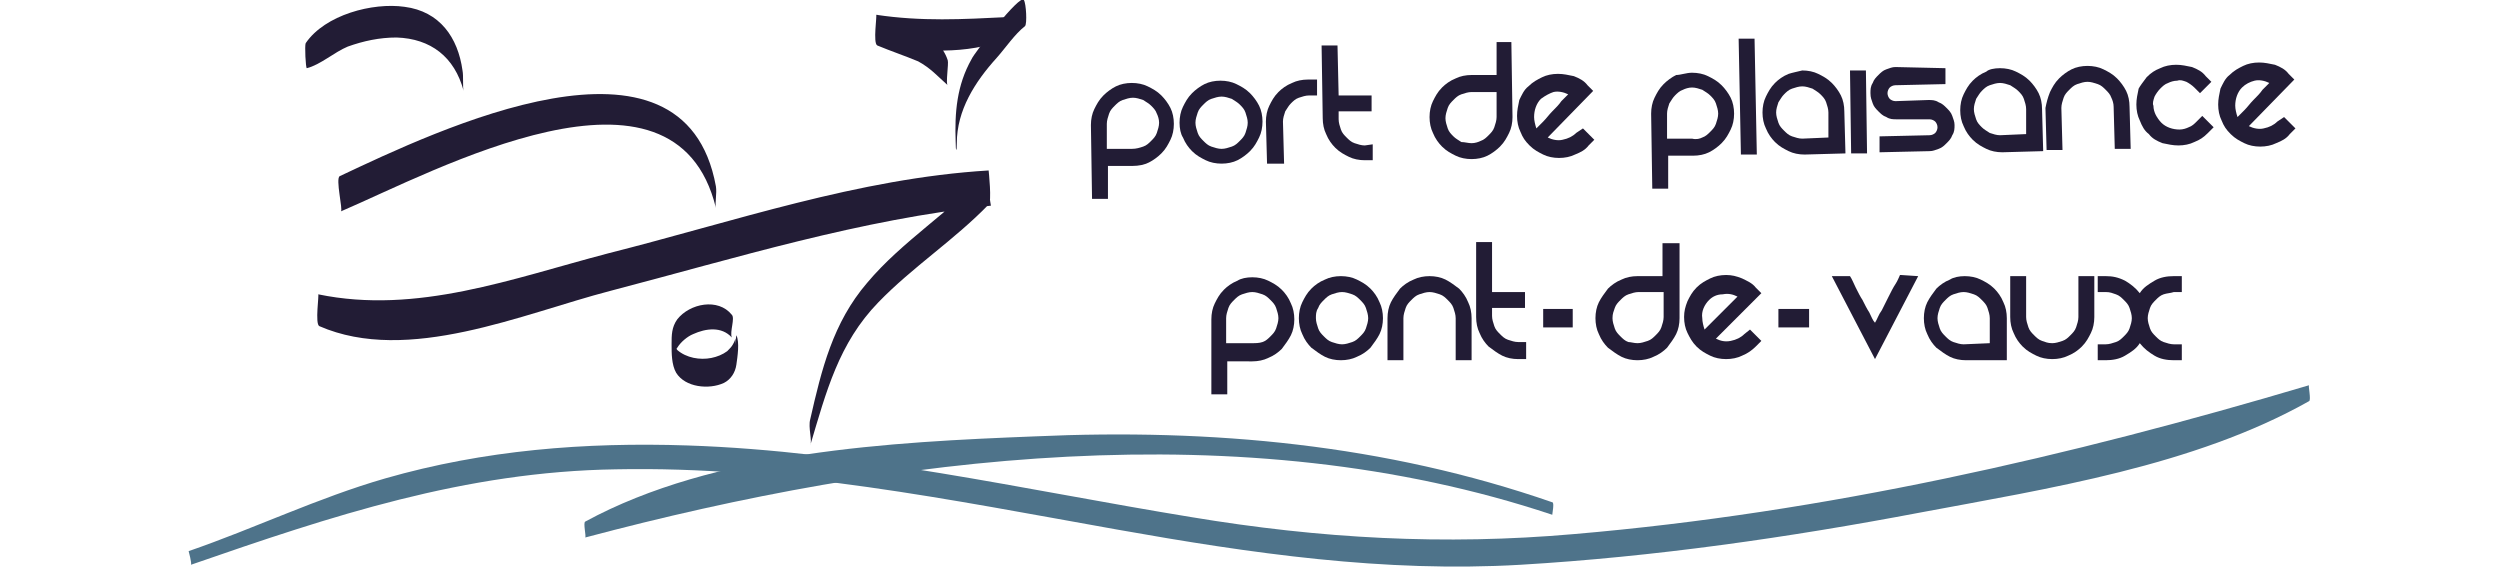 <?xml version="1.0" encoding="utf-8"?>
<!-- Generator: Adobe Illustrator 24.3.0, SVG Export Plug-In . SVG Version: 6.00 Build 0)  -->
<svg version="1.1" id="Calque_1" xmlns="http://www.w3.org/2000/svg" xmlns:xlink="http://www.w3.org/1999/xlink" x="0px" y="0px"
	 viewBox="0 0 220 50" enable-background="new 0 0 220 50" xml:space="preserve">
<g>
	<g>
		<path fill="#221C35" d="M71.3,39.2c1.4-4.7,2.5-9,6-12.6c3-3.1,6.7-5.5,9.7-8.6c0.3-0.2,0-3,0-3c-11.5,0.7-22.4,4.5-33.5,7.3
			c-8.4,2.2-16.8,5.4-25.5,3.6c0.1,0-0.3,2.6,0.1,2.8c7.8,3.4,17.9-1.1,25.6-3.1c11.1-2.9,22-6.3,33.5-7.5C87,17,87,16,87,15
			c-3.3,3.6-7.6,6.2-10.7,9.9c-3,3.5-4,7.6-5,12C71.1,37.6,71.5,38.8,71.3,39.2L71.3,39.2z"/>
	</g>
</g>
<g>
	<g>
		<path fill="#221C35" d="M63,16.4C60.2,1,38.4,11.5,29.9,15.5c-0.4,0.2,0.3,3,0.1,3.1c8.2-3.5,29.4-15.1,33-0.3
			C62.9,17.9,63.1,17,63,16.4L63,16.4z"/>
	</g>
</g>
<g>
	<g>
		<path fill="#221C35" d="M88.7,1.5c-4,0.2-7.6,0.4-11.6-0.2c0.1,0-0.3,2.5,0.1,2.7c1.2,0.5,2.4,0.9,3.6,1.4
			c1.1,0.6,1.7,1.3,2.6,2.1c-0.2-0.1,0.1-1.9,0-2.2c-0.8-2.5-4-3.1-6.2-4c0,0.9,0,1.8,0.1,2.7C81,4.5,85,4.9,88.7,3.4
			C88.9,3.3,88.7,1.5,88.7,1.5L88.7,1.5z"/>
	</g>
</g>
<g>
	<g>
		<path fill="#221C35" d="M64.4,27.7c-1.2-1.5-3.7-1-4.8,0.4c-0.5,0.7-0.5,1.4-0.5,2.2c0,0.8,0,1.8,0.4,2.5c0.8,1.3,2.9,1.5,4.2,0.9
			c0.6-0.3,1-0.9,1.1-1.6c0.1-0.7,0.3-2,0-2.6c0,0-0.1,0.7-0.1,0.8c0-0.8,0.1-0.5-0.2,0c-0.1,0.2-0.3,0.4-0.5,0.6
			c-0.4,0.3-0.9,0.5-1.4,0.6c-1,0.2-2.2,0-3-0.7c-0.1-0.1-0.3-0.6-0.4-0.7c-0.1-0.3-0.1-0.1,0,0.5c0,0.6,0,0.8,0.1,0.5
			c0.1-0.1,0.2-0.4,0.3-0.5c0.3-0.5,0.9-1,1.4-1.2c1.1-0.5,2.5-0.7,3.4,0.3C64.2,29.2,64.7,28,64.4,27.7L64.4,27.7z"/>
	</g>
</g>
<g>
	<g>
		<path fill="#221C35" d="M40.7,6.2c-0.4-2.9-2-5.2-5.1-5.6c-2.8-0.4-7,0.7-8.7,3.2C26.8,4,26.9,6,27,6c1.2-0.3,2.4-1.4,3.6-1.9
			c1.4-0.5,2.8-0.8,4.3-0.8C37.9,3.4,40,5,40.8,8C40.7,7.7,40.8,6.7,40.7,6.2L40.7,6.2z"/>
	</g>
</g>
<g>
	<g>
		<path fill="#4E738A" d="M136.6,44.2c-14.7-5.1-30-6.5-45.5-5.8c-12.7,0.5-28.2,1.3-39.6,7.5c-0.2,0.1,0.1,1.3,0,1.4
			c27.1-7.2,57.8-11.1,85.1-2C136.6,45.2,136.8,44.2,136.6,44.2L136.6,44.2z"/>
	</g>
</g>
<g>
	<g>
		<path fill="#4E738A" d="M16.8,49.7c12.4-4.3,24.1-8.2,37.4-8.4C69.1,41,83.7,44,98.3,46.6c11.8,2.1,23.5,3.8,35.5,3.1
			c11.8-0.7,23.6-2.4,35.2-4.6c11.2-2.1,24.1-4.1,34.2-9.8c0.2-0.1-0.1-1.4,0-1.4C182,40.2,160.7,45.1,138.5,47
			c-11.4,1-22.3,0.4-33.7-1.5c-14.7-2.4-29.3-5.8-44.3-6.3c-9-0.3-17.9,0.4-26.6,2.9c-5.9,1.7-11.5,4.4-17.3,6.4
			C16.6,48.5,16.9,49.6,16.8,49.7L16.8,49.7z"/>
	</g>
</g>
<g>
	<g>
		<path fill="#221C35" d="M84.2,12.6c0-2.9,1.6-5.4,3.5-7.5c0.8-0.9,1.6-2.1,2.5-2.8c0.2-0.2,0.1-2-0.1-2.3
			c-0.3-0.6-4.4,4.7-4.6,5.2c-1.3,2.3-1.5,4.7-1.4,7.3C84.1,13.4,84.2,13.4,84.2,12.6L84.2,12.6z"/>
	</g>
</g>
<g>
	<path fill="#221C35" d="M99.6,7.3c0.5,0,1,0.1,1.4,0.3c0.4,0.2,0.8,0.4,1.2,0.8c0.3,0.3,0.6,0.7,0.8,1.1c0.2,0.4,0.3,0.9,0.3,1.4
		s-0.1,1-0.3,1.4c-0.2,0.4-0.4,0.8-0.8,1.2c-0.3,0.3-0.7,0.6-1.1,0.8s-0.9,0.3-1.4,0.3h-2.2v2.9h-1.4L96,11c0-0.5,0.1-1,0.3-1.4
		c0.2-0.4,0.4-0.8,0.8-1.2c0.3-0.3,0.7-0.6,1.1-0.8C98.6,7.4,99.1,7.3,99.6,7.3z M100.6,12.9c0.3-0.1,0.5-0.3,0.7-0.5
		s0.4-0.4,0.5-0.7s0.2-0.6,0.2-0.9c0-0.3-0.1-0.6-0.2-0.8c-0.1-0.3-0.3-0.5-0.5-0.7s-0.4-0.3-0.7-0.5c-0.3-0.1-0.6-0.2-0.9-0.2
		s-0.6,0.1-0.9,0.2c-0.3,0.1-0.5,0.3-0.7,0.5s-0.4,0.4-0.5,0.7s-0.2,0.6-0.2,0.9v2.2h2.2C100,13.1,100.3,13,100.6,12.9z"/>
	<path fill="#221C35" d="M103.8,10.8c0-0.5,0.1-1,0.3-1.4c0.2-0.4,0.4-0.8,0.8-1.2c0.3-0.3,0.7-0.6,1.1-0.8c0.4-0.2,0.9-0.3,1.4-0.3
		s1,0.1,1.4,0.3c0.4,0.2,0.8,0.4,1.2,0.8c0.3,0.3,0.6,0.7,0.8,1.1c0.2,0.4,0.3,0.9,0.3,1.4s-0.1,1-0.3,1.4c-0.2,0.4-0.4,0.8-0.8,1.2
		c-0.3,0.3-0.7,0.6-1.1,0.8s-0.9,0.3-1.4,0.3s-1-0.1-1.4-0.3s-0.8-0.4-1.2-0.8c-0.3-0.3-0.6-0.7-0.8-1.2
		C103.9,11.8,103.8,11.3,103.8,10.8z M105.2,10.8c0,0.3,0.1,0.6,0.2,0.9c0.1,0.3,0.3,0.5,0.5,0.7s0.4,0.4,0.7,0.5
		c0.3,0.1,0.6,0.2,0.9,0.2s0.6-0.1,0.9-0.2c0.3-0.1,0.5-0.3,0.7-0.5s0.4-0.4,0.5-0.7s0.2-0.6,0.2-0.9c0-0.3-0.1-0.6-0.2-0.9
		c-0.1-0.3-0.3-0.5-0.5-0.7s-0.4-0.3-0.7-0.5c-0.3-0.1-0.6-0.2-0.9-0.2s-0.6,0.1-0.9,0.2c-0.3,0.1-0.5,0.3-0.7,0.5s-0.4,0.4-0.5,0.7
		C105.3,10.2,105.2,10.5,105.2,10.8z"/>
	<path fill="#221C35" d="M115.9,7v1.4h-0.7c-0.3,0-0.6,0.1-0.9,0.2c-0.3,0.1-0.5,0.3-0.7,0.5s-0.3,0.4-0.5,0.7
		c-0.1,0.3-0.2,0.6-0.2,0.9l0.1,3.7h-1.5l-0.1-3.7c0-0.5,0.1-1,0.3-1.4c0.2-0.4,0.4-0.8,0.8-1.2c0.3-0.3,0.7-0.6,1.2-0.8
		c0.4-0.2,0.9-0.3,1.4-0.3L115.9,7z"/>
	<path fill="#221C35" d="M120.8,12.7v1.4h-0.7c-0.5,0-1-0.1-1.4-0.3s-0.8-0.4-1.2-0.8c-0.3-0.3-0.6-0.7-0.8-1.2
		c-0.2-0.4-0.3-0.9-0.3-1.4L116.3,4h1.4l0.1,4.4h2.9v1.4h-2.9v0.7c0,0.3,0.1,0.6,0.2,0.9c0.1,0.3,0.3,0.5,0.5,0.7s0.4,0.4,0.7,0.5
		c0.3,0.1,0.6,0.2,0.9,0.2L120.8,12.7z"/>
	<path fill="#221C35" d="M133,3.7l0.1,6.6c0,0.5-0.1,1-0.3,1.4s-0.4,0.8-0.8,1.2c-0.3,0.3-0.7,0.6-1.1,0.8c-0.4,0.2-0.9,0.3-1.4,0.3
		s-1-0.1-1.4-0.3c-0.4-0.2-0.8-0.4-1.2-0.8c-0.3-0.3-0.6-0.7-0.8-1.2c-0.2-0.4-0.3-0.9-0.3-1.4s0.1-1,0.3-1.4
		c0.2-0.4,0.4-0.8,0.8-1.2c0.3-0.3,0.7-0.6,1.2-0.8c0.4-0.2,0.9-0.3,1.4-0.3h2.2V3.7L133,3.7z M129.5,12.6c0.3,0,0.6-0.1,0.8-0.2
		c0.3-0.1,0.5-0.3,0.7-0.5s0.4-0.4,0.5-0.7s0.2-0.6,0.2-0.9V8.1h-2.2c-0.3,0-0.6,0.1-0.9,0.2c-0.3,0.1-0.5,0.3-0.7,0.5
		s-0.4,0.4-0.5,0.7s-0.2,0.6-0.2,0.9c0,0.3,0.1,0.6,0.2,0.9c0.1,0.3,0.3,0.5,0.5,0.7s0.4,0.3,0.7,0.5
		C128.9,12.5,129.2,12.6,129.5,12.6z"/>
	<path fill="#221C35" d="M139.3,11.3l1,1l-0.5,0.5c-0.3,0.4-0.7,0.6-1.2,0.8c-0.4,0.2-0.9,0.3-1.4,0.3s-1-0.1-1.4-0.3
		s-0.8-0.4-1.2-0.8c-0.4-0.4-0.6-0.7-0.8-1.2c-0.2-0.4-0.3-0.9-0.3-1.4s0.1-0.9,0.2-1.4c0.2-0.4,0.4-0.9,0.8-1.2
		c0.4-0.4,0.8-0.6,1.2-0.8c0.4-0.2,0.9-0.3,1.4-0.3s0.9,0.1,1.4,0.2c0.5,0.2,0.9,0.4,1.2,0.8l0.5,0.5l-4,4.1
		c0.4,0.2,0.9,0.3,1.3,0.2c0.5-0.1,0.9-0.3,1.2-0.6L139.3,11.3z M135.6,8.7c-0.4,0.4-0.6,1-0.6,1.6c0,0.3,0.1,0.7,0.2,1
		c0.1-0.1,0.3-0.3,0.6-0.6s0.5-0.6,0.8-0.9c0.3-0.3,0.6-0.6,0.8-0.9c0.3-0.3,0.5-0.5,0.6-0.6c-0.4-0.2-0.9-0.3-1.3-0.2
		C136.4,8.2,136,8.4,135.6,8.7z"/>
	<path fill="#221C35" d="M148.9,6.4c0.5,0,1,0.1,1.4,0.3c0.4,0.2,0.8,0.4,1.2,0.8c0.3,0.3,0.6,0.7,0.8,1.1s0.3,0.9,0.3,1.4
		s-0.1,1-0.3,1.4s-0.4,0.8-0.8,1.2c-0.3,0.3-0.7,0.6-1.1,0.8c-0.4,0.2-0.9,0.3-1.4,0.3h-2.2v2.9h-1.4l-0.1-6.6c0-0.5,0.1-1,0.3-1.4
		s0.4-0.8,0.8-1.2c0.3-0.3,0.7-0.6,1.1-0.8C147.9,6.6,148.4,6.4,148.9,6.4z M149.8,12.1c0.3-0.1,0.5-0.3,0.7-0.5s0.4-0.4,0.5-0.7
		s0.2-0.6,0.2-0.9c0-0.3-0.1-0.6-0.2-0.9c-0.1-0.3-0.3-0.5-0.5-0.7s-0.4-0.3-0.7-0.5c-0.3-0.1-0.6-0.2-0.9-0.2
		c-0.3,0-0.6,0.1-0.8,0.2c-0.3,0.1-0.5,0.3-0.7,0.5s-0.3,0.4-0.5,0.7c-0.1,0.3-0.2,0.6-0.2,0.9v2.2h2.2
		C149.3,12.3,149.6,12.2,149.8,12.1z"/>
	<path fill="#221C35" d="M154.4,3.4l0.2,10.2h-1.4L153,3.4H154.4z"/>
	<path fill="#221C35" d="M158.6,6.2c0.5,0,1,0.1,1.4,0.3c0.4,0.2,0.8,0.4,1.2,0.8c0.3,0.3,0.6,0.7,0.8,1.1c0.2,0.4,0.3,0.9,0.3,1.4
		l0.1,3.7l-3.6,0.1c-0.5,0-1-0.1-1.4-0.3s-0.8-0.4-1.2-0.8c-0.3-0.3-0.6-0.7-0.8-1.2c-0.2-0.4-0.3-0.9-0.3-1.4s0.1-1,0.3-1.4
		s0.4-0.8,0.8-1.2c0.3-0.3,0.7-0.6,1.2-0.8C157.7,6.4,158.2,6.3,158.6,6.2z M160.9,12.1V9.9c0-0.3-0.1-0.6-0.2-0.9
		c-0.1-0.3-0.3-0.5-0.5-0.7s-0.4-0.3-0.7-0.5c-0.3-0.1-0.6-0.2-0.9-0.2c-0.3,0-0.6,0.1-0.9,0.2c-0.3,0.1-0.5,0.3-0.7,0.5
		s-0.3,0.4-0.5,0.7c-0.1,0.3-0.2,0.6-0.2,0.9c0,0.3,0.1,0.6,0.2,0.9c0.1,0.3,0.3,0.5,0.5,0.7s0.4,0.4,0.7,0.5s0.6,0.2,0.9,0.2
		L160.9,12.1z"/>
	<path fill="#221C35" d="M164.2,6.2l0.1,7.3h-1.4l-0.1-7.3H164.2z"/>
	<path fill="#221C35" d="M171.2,6v1.4l-4.4,0.1c-0.2,0-0.4,0.1-0.5,0.2s-0.2,0.3-0.2,0.5s0.1,0.4,0.2,0.5c0.1,0.1,0.3,0.2,0.5,0.2
		l2.9-0.1c0.3,0,0.6,0,0.9,0.2c0.3,0.1,0.5,0.3,0.7,0.5s0.4,0.4,0.5,0.7s0.2,0.5,0.2,0.8s0,0.6-0.2,0.9c-0.1,0.3-0.3,0.5-0.5,0.7
		s-0.4,0.4-0.7,0.5s-0.5,0.2-0.8,0.2l-4.4,0.1V12l4.4-0.1c0.2,0,0.4-0.1,0.5-0.2c0.1-0.1,0.2-0.3,0.2-0.5s-0.1-0.4-0.2-0.5
		c-0.1-0.1-0.3-0.2-0.5-0.2h-2.9c-0.3,0-0.6,0-0.9-0.2c-0.3-0.1-0.5-0.3-0.7-0.5s-0.4-0.4-0.5-0.7s-0.2-0.5-0.2-0.9
		c0-0.3,0-0.6,0.2-0.9c0.1-0.3,0.3-0.5,0.5-0.7s0.4-0.4,0.7-0.5s0.5-0.2,0.8-0.2L171.2,6z"/>
	<path fill="#221C35" d="M176,6c0.5,0,1,0.1,1.4,0.3c0.4,0.2,0.8,0.4,1.2,0.8c0.3,0.3,0.6,0.7,0.8,1.1c0.2,0.4,0.3,0.9,0.3,1.4
		l0.1,3.7l-3.6,0.1c-0.5,0-1-0.1-1.4-0.3s-0.8-0.4-1.2-0.8c-0.3-0.3-0.6-0.7-0.8-1.2c-0.2-0.4-0.3-0.9-0.3-1.4s0.1-1,0.3-1.4
		c0.2-0.4,0.4-0.8,0.8-1.2c0.3-0.3,0.7-0.6,1.2-0.8C175,6.1,175.5,6,176,6z M178.3,11.8V9.6c0-0.3-0.1-0.6-0.2-0.9
		c-0.1-0.3-0.3-0.5-0.5-0.7s-0.4-0.3-0.7-0.5c-0.3-0.1-0.6-0.2-0.9-0.2c-0.3,0-0.6,0.1-0.9,0.2c-0.3,0.1-0.5,0.3-0.7,0.5
		s-0.3,0.4-0.5,0.7c-0.1,0.3-0.2,0.6-0.2,0.9c0,0.3,0.1,0.6,0.2,0.9c0.1,0.3,0.3,0.5,0.5,0.7s0.4,0.3,0.7,0.5
		c0.3,0.1,0.6,0.2,0.9,0.2L178.3,11.8z"/>
	<path fill="#221C35" d="M180.4,8.1c0.2-0.4,0.4-0.8,0.8-1.2c0.3-0.3,0.7-0.6,1.1-0.8c0.4-0.2,0.9-0.3,1.4-0.3s1,0.1,1.4,0.3
		c0.4,0.2,0.8,0.4,1.2,0.8c0.3,0.3,0.6,0.7,0.8,1.1c0.2,0.4,0.3,0.9,0.3,1.4l0.1,3.7h-1.4L186,9.4c0-0.3-0.1-0.6-0.2-0.8
		c-0.1-0.3-0.3-0.5-0.5-0.7s-0.4-0.4-0.7-0.5s-0.6-0.2-0.9-0.2c-0.3,0-0.6,0.1-0.9,0.2c-0.3,0.1-0.5,0.3-0.7,0.5s-0.4,0.4-0.5,0.7
		s-0.2,0.6-0.2,0.9l0.1,3.7h-1.4L180,9.5C180.1,9,180.2,8.6,180.4,8.1z"/>
	<path fill="#221C35" d="M188.9,6.8c0.4-0.4,0.7-0.6,1.2-0.8c0.4-0.2,0.9-0.3,1.4-0.3s0.9,0.1,1.4,0.2c0.5,0.2,0.9,0.4,1.2,0.8
		l0.5,0.5l-1,1l-0.5-0.5c-0.2-0.2-0.5-0.4-0.7-0.5c-0.3-0.1-0.5-0.2-0.8-0.1c-0.3,0-0.6,0.1-0.8,0.2c-0.3,0.1-0.5,0.3-0.7,0.5
		c-0.2,0.2-0.4,0.5-0.5,0.7c-0.1,0.3-0.2,0.6-0.1,0.8c0,0.3,0.1,0.6,0.2,0.8s0.3,0.5,0.5,0.7c0.4,0.4,1,0.6,1.6,0.6
		c0.3,0,0.6-0.1,0.8-0.2c0.3-0.1,0.5-0.3,0.7-0.5l0.5-0.5l1,1l-0.5,0.5c-0.4,0.4-0.7,0.6-1.2,0.8c-0.4,0.2-0.9,0.3-1.4,0.3
		s-0.9-0.1-1.4-0.2c-0.5-0.2-0.9-0.4-1.2-0.8c-0.4-0.3-0.6-0.7-0.8-1.2c-0.2-0.4-0.3-0.9-0.3-1.4s0.1-0.9,0.2-1.4
		C188.3,7.6,188.6,7.2,188.9,6.8z"/>
	<path fill="#221C35" d="M201,10.3l1,1l-0.5,0.5c-0.3,0.4-0.7,0.6-1.2,0.8c-0.4,0.2-0.9,0.3-1.4,0.3s-1-0.1-1.4-0.3
		s-0.8-0.4-1.2-0.8c-0.4-0.4-0.6-0.7-0.8-1.2c-0.2-0.4-0.3-0.9-0.3-1.4s0.1-0.9,0.2-1.4c0.2-0.4,0.4-0.9,0.8-1.2
		c0.4-0.4,0.8-0.6,1.2-0.8c0.4-0.2,0.9-0.3,1.4-0.3s0.9,0.1,1.4,0.2c0.5,0.2,0.9,0.4,1.2,0.8l0.5,0.5l-4,4.1
		c0.4,0.2,0.9,0.3,1.3,0.2c0.5-0.1,0.9-0.3,1.2-0.6L201,10.3z M197.3,7.7c-0.4,0.4-0.6,1-0.6,1.6c0,0.3,0.1,0.7,0.2,1
		c0.1-0.1,0.3-0.3,0.6-0.6s0.5-0.6,0.8-0.9c0.3-0.3,0.6-0.6,0.8-0.9c0.3-0.3,0.5-0.5,0.6-0.6c-0.4-0.2-0.9-0.3-1.3-0.2
		C198,7.2,197.6,7.4,197.3,7.7z"/>
</g>
<path fill="#221C35" d="M110.2,24.4c0.5,0,1,0.1,1.4,0.3c0.4,0.2,0.8,0.4,1.2,0.8c0.3,0.3,0.6,0.7,0.8,1.2c0.2,0.4,0.3,0.9,0.3,1.4
	s-0.1,1-0.3,1.4c-0.2,0.4-0.5,0.8-0.8,1.2c-0.3,0.3-0.7,0.6-1.2,0.8c-0.4,0.2-0.9,0.3-1.4,0.3H108v2.9h-1.4v-6.6
	c0-0.5,0.1-1,0.3-1.4c0.2-0.4,0.4-0.8,0.8-1.2c0.3-0.3,0.7-0.6,1.2-0.8C109.2,24.5,109.7,24.4,110.2,24.4z M111.1,30.1
	c0.3-0.1,0.5-0.3,0.7-0.5s0.4-0.4,0.5-0.7c0.1-0.3,0.2-0.6,0.2-0.9s-0.1-0.6-0.2-0.9s-0.3-0.5-0.5-0.7s-0.4-0.4-0.7-0.5
	c-0.3-0.1-0.6-0.2-0.9-0.2s-0.6,0.1-0.9,0.2s-0.5,0.3-0.7,0.5s-0.4,0.4-0.5,0.7c-0.1,0.3-0.2,0.6-0.2,0.9v2.2h2.2
	C110.5,30.2,110.8,30.2,111.1,30.1z"/>
<path fill="#221C35" d="M114.3,28c0-0.5,0.1-1,0.3-1.4c0.2-0.4,0.4-0.8,0.8-1.2c0.3-0.3,0.7-0.6,1.2-0.8c0.4-0.2,0.9-0.3,1.4-0.3
	s1,0.1,1.4,0.3c0.4,0.2,0.8,0.4,1.2,0.8c0.3,0.3,0.6,0.7,0.8,1.2c0.2,0.4,0.3,0.9,0.3,1.4s-0.1,1-0.3,1.4c-0.2,0.4-0.5,0.8-0.8,1.2
	c-0.3,0.3-0.7,0.6-1.2,0.8c-0.4,0.2-0.9,0.3-1.4,0.3s-1-0.1-1.4-0.3c-0.4-0.2-0.8-0.5-1.2-0.8c-0.3-0.3-0.6-0.7-0.8-1.2
	C114.4,29,114.3,28.5,114.3,28z M115.8,28c0,0.3,0.1,0.6,0.2,0.9s0.3,0.5,0.5,0.7s0.4,0.4,0.7,0.5c0.3,0.1,0.6,0.2,0.9,0.2
	s0.6-0.1,0.9-0.2s0.5-0.3,0.7-0.5s0.4-0.4,0.5-0.7c0.1-0.3,0.2-0.6,0.2-0.9s-0.1-0.6-0.2-0.9s-0.3-0.5-0.5-0.7s-0.4-0.4-0.7-0.5
	c-0.3-0.1-0.6-0.2-0.9-0.2s-0.6,0.1-0.9,0.2s-0.5,0.3-0.7,0.5s-0.4,0.4-0.5,0.7C115.8,27.4,115.8,27.7,115.8,28z"/>
<path fill="#221C35" d="M122.4,26.6c0.2-0.4,0.5-0.8,0.8-1.2c0.3-0.3,0.7-0.6,1.2-0.8c0.4-0.2,0.9-0.3,1.4-0.3s1,0.1,1.4,0.3
	c0.4,0.2,0.8,0.5,1.2,0.8c0.3,0.3,0.6,0.7,0.8,1.2c0.2,0.4,0.3,0.9,0.3,1.4v3.7h-1.4V28c0-0.3-0.1-0.6-0.2-0.9
	c-0.1-0.3-0.3-0.5-0.5-0.7s-0.4-0.4-0.7-0.5c-0.3-0.1-0.6-0.2-0.9-0.2s-0.6,0.1-0.9,0.2s-0.5,0.3-0.7,0.5s-0.4,0.4-0.5,0.7
	c-0.1,0.3-0.2,0.6-0.2,0.9v3.7h-1.4V28C122.1,27.5,122.2,27,122.4,26.6z"/>
<path fill="#221C35" d="M134.3,30.2v1.4h-0.7c-0.5,0-1-0.1-1.4-0.3c-0.4-0.2-0.8-0.5-1.2-0.8c-0.3-0.3-0.6-0.7-0.8-1.2
	c-0.2-0.4-0.3-0.9-0.3-1.4v-6.6h1.4v4.4h2.9v1.4h-2.9v0.7c0,0.3,0.1,0.6,0.2,0.9c0.1,0.3,0.3,0.5,0.5,0.7s0.4,0.4,0.7,0.5
	s0.6,0.2,0.9,0.2h0.7V30.2z"/>
<path fill="#221C35" d="M147.8,21.4V28c0,0.5-0.1,1-0.3,1.4s-0.5,0.8-0.8,1.2c-0.3,0.3-0.7,0.6-1.2,0.8c-0.4,0.2-0.9,0.3-1.4,0.3
	s-1-0.1-1.4-0.3c-0.4-0.2-0.8-0.5-1.2-0.8c-0.3-0.3-0.6-0.7-0.8-1.2c-0.2-0.4-0.3-0.9-0.3-1.4s0.1-1,0.3-1.4s0.5-0.8,0.8-1.2
	c0.3-0.3,0.7-0.6,1.2-0.8c0.4-0.2,0.9-0.3,1.4-0.3h2.2v-2.9L147.8,21.4z M144.1,30.2c0.3,0,0.6-0.1,0.9-0.2c0.3-0.1,0.5-0.3,0.7-0.5
	s0.4-0.4,0.5-0.7c0.1-0.3,0.2-0.6,0.2-0.9v-2.2h-2.2c-0.3,0-0.6,0.1-0.9,0.2c-0.3,0.1-0.5,0.3-0.7,0.5s-0.4,0.4-0.5,0.7
	c-0.1,0.3-0.2,0.5-0.2,0.9c0,0.3,0.1,0.6,0.2,0.9c0.1,0.3,0.3,0.5,0.5,0.7s0.4,0.4,0.7,0.5C143.5,30.1,143.8,30.2,144.1,30.2z"/>
<path fill="#221C35" d="M154,29l1,1l-0.5,0.5c-0.3,0.3-0.7,0.6-1.2,0.8c-0.4,0.2-0.9,0.3-1.4,0.3s-1-0.1-1.4-0.3
	c-0.4-0.2-0.8-0.4-1.2-0.8s-0.6-0.8-0.8-1.2c-0.2-0.4-0.3-0.9-0.3-1.4s0.1-0.9,0.3-1.4c0.2-0.4,0.4-0.8,0.8-1.2
	c0.4-0.4,0.8-0.6,1.2-0.8c0.4-0.2,0.9-0.3,1.4-0.3s0.9,0.1,1.4,0.3c0.4,0.2,0.9,0.4,1.2,0.8l0.5,0.5l-4,4c0.4,0.2,0.8,0.3,1.3,0.2
	c0.5-0.1,0.9-0.3,1.2-0.6L154,29z M150.4,26.4c-0.4,0.4-0.7,1-0.6,1.6c0,0.3,0.1,0.7,0.2,1c0.1-0.1,0.3-0.3,0.6-0.6
	c0.3-0.3,0.5-0.5,0.8-0.8s0.6-0.6,0.9-0.9c0.3-0.3,0.5-0.5,0.6-0.6c-0.4-0.2-0.8-0.3-1.3-0.2C151.1,25.9,150.7,26.1,150.4,26.4z"/>
<path fill="#221C35" d="M168.8,24.3l-3.8,7.3l-3.8-7.3h1.6c0.2,0.3,0.3,0.6,0.5,1s0.4,0.8,0.6,1.1c0.2,0.4,0.4,0.8,0.6,1.1
	c0.2,0.4,0.3,0.7,0.5,0.9c0.2-0.3,0.3-0.7,0.6-1.1c0.2-0.4,0.4-0.8,0.6-1.2c0.2-0.4,0.4-0.8,0.6-1.1c0.2-0.3,0.3-0.6,0.4-0.8
	L168.8,24.3z"/>
<path fill="#221C35" d="M172.9,24.3c0.5,0,1,0.1,1.4,0.3c0.4,0.2,0.8,0.4,1.2,0.8c0.3,0.3,0.6,0.7,0.8,1.2c0.2,0.4,0.3,0.9,0.3,1.4
	v3.7H173c-0.5,0-1-0.1-1.4-0.3c-0.4-0.2-0.8-0.5-1.2-0.8c-0.3-0.3-0.6-0.7-0.8-1.2c-0.2-0.4-0.3-0.9-0.3-1.4s0.1-1,0.3-1.4
	s0.5-0.8,0.8-1.2c0.3-0.3,0.7-0.6,1.2-0.8C171.9,24.4,172.4,24.3,172.9,24.3z M175.1,30.2V28c0-0.3-0.1-0.6-0.2-0.9
	c-0.1-0.3-0.3-0.5-0.5-0.7s-0.4-0.4-0.7-0.5s-0.6-0.2-0.9-0.2s-0.6,0.1-0.9,0.2c-0.3,0.1-0.5,0.3-0.7,0.5s-0.4,0.4-0.5,0.7
	c-0.1,0.3-0.2,0.6-0.2,0.9s0.1,0.6,0.2,0.9c0.1,0.3,0.3,0.5,0.5,0.7s0.4,0.4,0.7,0.5s0.6,0.2,0.9,0.2L175.1,30.2z"/>
<path fill="#221C35" d="M184.3,24.3v3.6c0,0.5-0.1,1-0.3,1.4s-0.4,0.8-0.8,1.2c-0.3,0.3-0.7,0.6-1.2,0.8c-0.4,0.2-0.9,0.3-1.4,0.3
	s-1-0.1-1.4-0.3c-0.4-0.2-0.8-0.4-1.2-0.8c-0.3-0.3-0.6-0.7-0.8-1.2c-0.2-0.4-0.3-0.9-0.3-1.4v-3.6h1.4v3.6c0,0.3,0.1,0.6,0.2,0.9
	c0.1,0.3,0.3,0.5,0.5,0.7s0.4,0.4,0.7,0.5s0.5,0.2,0.9,0.2c0.3,0,0.6-0.1,0.9-0.2c0.3-0.1,0.5-0.3,0.7-0.5s0.4-0.4,0.5-0.7
	c0.1-0.3,0.2-0.6,0.2-0.9v-3.6H184.3z"/>
<path fill="#221C35" d="M190.4,25.9c-0.3,0.1-0.5,0.3-0.7,0.5s-0.4,0.4-0.5,0.7c-0.1,0.3-0.2,0.6-0.2,0.9s0.1,0.6,0.2,0.9
	c0.1,0.3,0.3,0.5,0.5,0.7s0.4,0.4,0.7,0.5s0.6,0.2,0.9,0.2h0.7v1.4h-0.7c-0.6,0-1.2-0.1-1.7-0.4s-0.9-0.6-1.3-1.1
	c-0.3,0.5-0.8,0.8-1.3,1.1c-0.5,0.3-1.1,0.4-1.7,0.4h-0.7v-1.4h0.7c0.3,0,0.6-0.1,0.9-0.2c0.3-0.1,0.5-0.3,0.7-0.5s0.4-0.4,0.5-0.7
	c0.1-0.3,0.2-0.6,0.2-0.9s-0.1-0.6-0.2-0.9c-0.1-0.3-0.3-0.5-0.5-0.7s-0.4-0.4-0.7-0.5s-0.5-0.2-0.9-0.2h-0.7v-1.4h0.7
	c0.6,0,1.1,0.1,1.7,0.4c0.5,0.3,0.9,0.6,1.3,1.1c0.3-0.5,0.8-0.8,1.3-1.1c0.5-0.3,1.1-0.4,1.7-0.4h0.7v1.4h-0.7
	C191,25.8,190.7,25.8,190.4,25.9z"/>
<line fill="none" stroke="#221C35" stroke-width="1.625" stroke-miterlimit="10" x1="135.8" y1="28" x2="138.4" y2="28"/>
<line fill="none" stroke="#221C35" stroke-width="1.625" stroke-miterlimit="10" x1="156.5" y1="28" x2="159.2" y2="28"/>
</svg>
